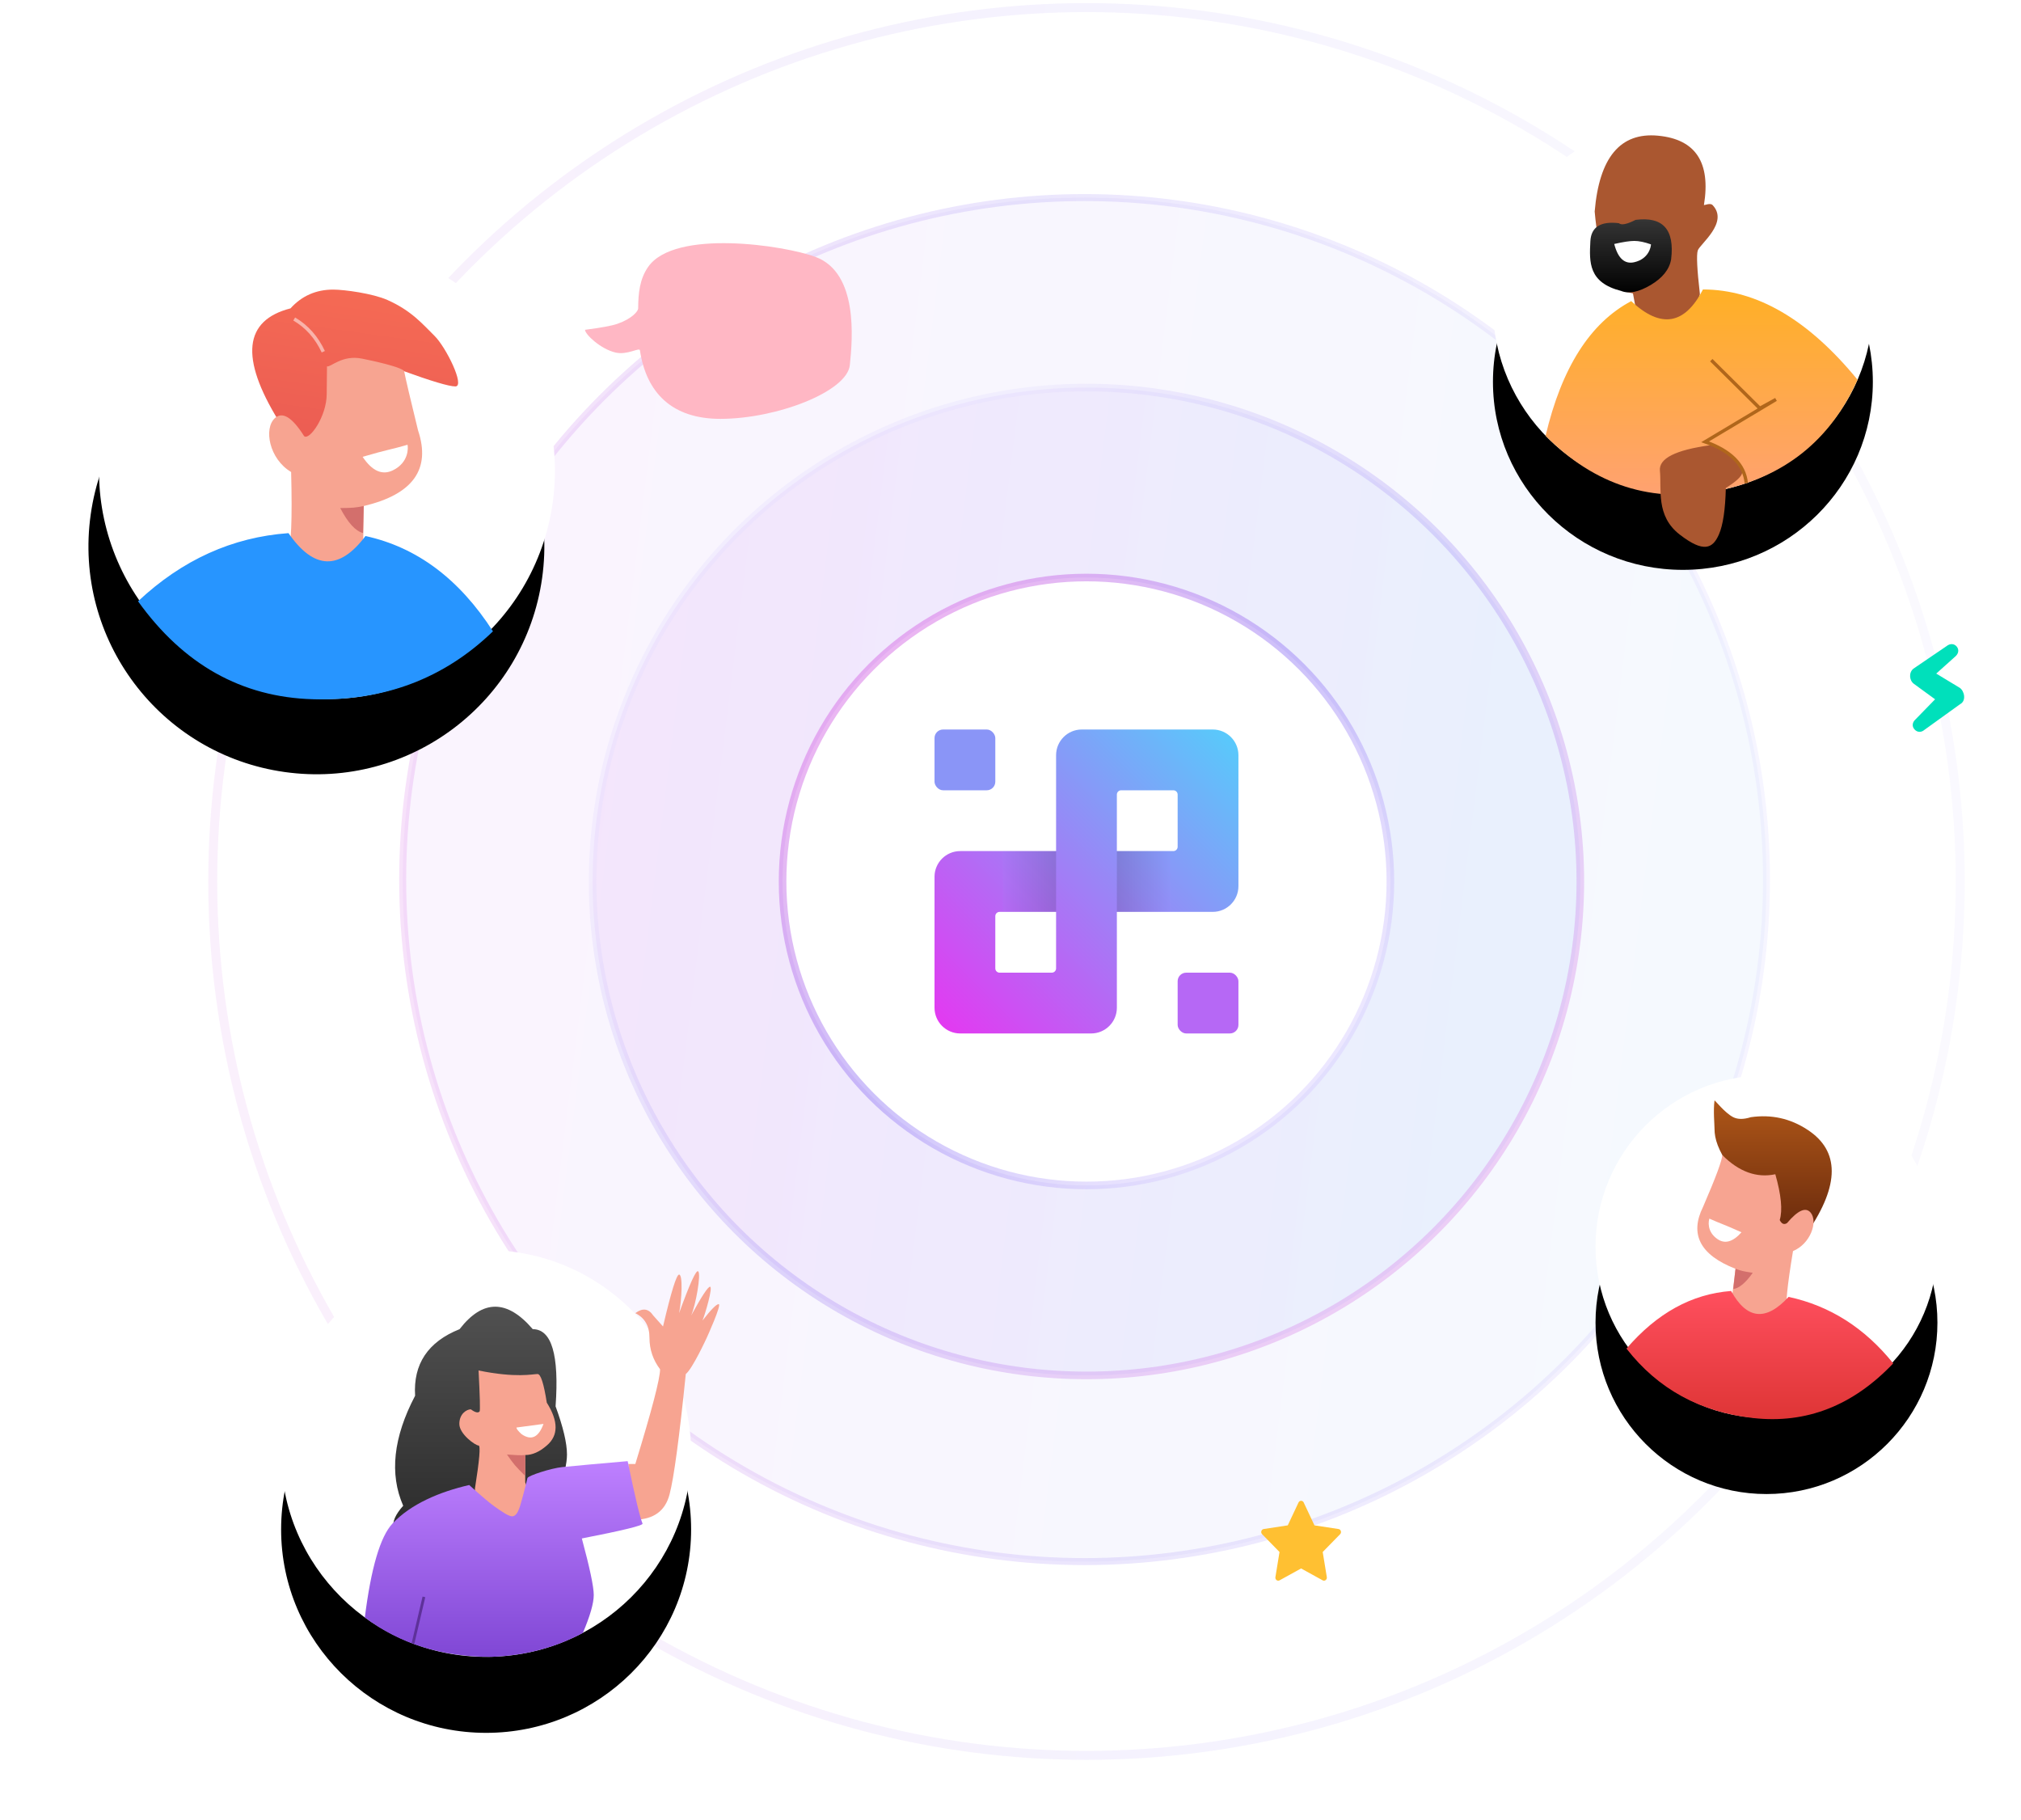 <?xml version="1.0" encoding="UTF-8"?>
<svg width="532px" height="479px" viewBox="0 0 532 479" version="1.1" xmlns="http://www.w3.org/2000/svg" xmlns:xlink="http://www.w3.org/1999/xlink">
    <!-- Generator: sketchtool 55.1 (78136) - https://sketchapp.com -->
    <title>AB4E0C59-3D48-4D7C-BE0F-39390A1F7015</title>
    <desc>Created with sketchtool.</desc>
    <defs>
        <linearGradient x1="97.797%" y1="40.454%" x2="0%" y2="47.135%" id="linearGradient-1">
            <stop stop-color="#D4CBFF" offset="0%"></stop>
            <stop stop-color="#9B84F6" offset="50.369%"></stop>
            <stop stop-color="#D56EE5" offset="100%"></stop>
        </linearGradient>
        <linearGradient x1="-52.848%" y1="37.272%" x2="138.71%" y2="61.083%" id="linearGradient-2">
            <stop stop-color="#E636F1" offset="0%"></stop>
            <stop stop-color="#55CDFB" offset="100%"></stop>
        </linearGradient>
        <linearGradient x1="84.649%" y1="68.765%" x2="22.473%" y2="10.748%" id="linearGradient-3">
            <stop stop-color="#E4DDFF" offset="0%"></stop>
            <stop stop-color="#9B84F6" offset="50.369%"></stop>
            <stop stop-color="#D56EE5" offset="100%"></stop>
        </linearGradient>
        <linearGradient x1="88.728%" y1="74.517%" x2="22.473%" y2="10.748%" id="linearGradient-4">
            <stop stop-color="#DAD0FF" offset="0%"></stop>
            <stop stop-color="#9B84F6" offset="50.369%"></stop>
            <stop stop-color="#D56EE5" offset="100%"></stop>
        </linearGradient>
        <linearGradient x1="0%" y1="100%" x2="100%" y2="0%" id="linearGradient-5">
            <stop stop-color="#E636F1" offset="0%"></stop>
            <stop stop-color="#55CDFB" offset="100%"></stop>
        </linearGradient>
        <linearGradient x1="2.757%" y1="47.581%" x2="100%" y2="47.581%" id="linearGradient-6">
            <stop stop-color="#9B84F6" offset="0%"></stop>
            <stop stop-color="#000000" offset="100%"></stop>
        </linearGradient>
        <filter x="0.0%" y="0.0%" width="100.0%" height="100.0%" filterUnits="objectBoundingBox" id="filter-7">
            <feGaussianBlur stdDeviation="0" in="SourceGraphic"></feGaussianBlur>
        </filter>
        <filter x="0.0%" y="0.0%" width="100.0%" height="100.0%" filterUnits="objectBoundingBox" id="filter-8">
            <feGaussianBlur stdDeviation="0" in="SourceGraphic"></feGaussianBlur>
        </filter>
        <circle id="path-9" cx="69" cy="268" r="13"></circle>
        <mask id="mask-10" maskContentUnits="userSpaceOnUse" maskUnits="objectBoundingBox" x="0" y="0" width="26" height="26" fill="white">
            <use xlink:href="#path-9"></use>
        </mask>
        <ellipse id="path-11" cx="53.963" cy="53.538" rx="53.963" ry="53.538"></ellipse>
        <filter x="-42.6%" y="-24.3%" width="185.2%" height="185.9%" filterUnits="objectBoundingBox" id="filter-12">
            <feMorphology radius="8" operator="erode" in="SourceAlpha" result="shadowSpreadOuter1"></feMorphology>
            <feOffset dx="0" dy="20" in="shadowSpreadOuter1" result="shadowOffsetOuter1"></feOffset>
            <feGaussianBlur stdDeviation="20" in="shadowOffsetOuter1" result="shadowBlurOuter1"></feGaussianBlur>
            <feColorMatrix values="0 0 0 0 0.599   0 0 0 0 0.396   0 0 0 0 0.957  0 0 0 0.3 0" type="matrix" in="shadowBlurOuter1"></feColorMatrix>
        </filter>
        <linearGradient x1="50%" y1="0%" x2="50%" y2="100%" id="linearGradient-13">
            <stop stop-color="#525252" offset="0%"></stop>
            <stop stop-color="#292929" offset="100%"></stop>
        </linearGradient>
        <linearGradient x1="50%" y1="0%" x2="50%" y2="100%" id="linearGradient-14">
            <stop stop-color="#BE80FF" offset="0%"></stop>
            <stop stop-color="#8047D5" offset="100%"></stop>
        </linearGradient>
        <ellipse id="path-15" cx="50" cy="49.492" rx="50" ry="49.492"></ellipse>
        <filter x="-46.0%" y="-26.3%" width="192.0%" height="192.9%" filterUnits="objectBoundingBox" id="filter-16">
            <feMorphology radius="8" operator="erode" in="SourceAlpha" result="shadowSpreadOuter1"></feMorphology>
            <feOffset dx="0" dy="20" in="shadowSpreadOuter1" result="shadowOffsetOuter1"></feOffset>
            <feGaussianBlur stdDeviation="20" in="shadowOffsetOuter1" result="shadowBlurOuter1"></feGaussianBlur>
            <feColorMatrix values="0 0 0 0 0.599   0 0 0 0 0.396   0 0 0 0 0.957  0 0 0 0.3 0" type="matrix" in="shadowBlurOuter1"></feColorMatrix>
        </filter>
        <linearGradient x1="50%" y1="100%" x2="50%" y2="3.061617e-15%" id="linearGradient-17">
            <stop stop-color="#FFA174" offset="0%"></stop>
            <stop stop-color="#FFB025" offset="100%"></stop>
        </linearGradient>
        <linearGradient x1="50%" y1="0%" x2="50%" y2="100%" id="linearGradient-18">
            <stop stop-color="#373737" offset="0%"></stop>
            <stop stop-color="#000000" offset="100%"></stop>
        </linearGradient>
        <ellipse id="path-19" cx="45" cy="45.111" rx="45" ry="45.111"></ellipse>
        <filter x="-51.1%" y="-28.8%" width="202.2%" height="202.0%" filterUnits="objectBoundingBox" id="filter-20">
            <feMorphology radius="8" operator="erode" in="SourceAlpha" result="shadowSpreadOuter1"></feMorphology>
            <feOffset dx="0" dy="20" in="shadowSpreadOuter1" result="shadowOffsetOuter1"></feOffset>
            <feGaussianBlur stdDeviation="20" in="shadowOffsetOuter1" result="shadowBlurOuter1"></feGaussianBlur>
            <feColorMatrix values="0 0 0 0 0.599   0 0 0 0 0.396   0 0 0 0 0.957  0 0 0 0.3 0" type="matrix" in="shadowBlurOuter1"></feColorMatrix>
        </filter>
        <linearGradient x1="50%" y1="0%" x2="50%" y2="100%" id="linearGradient-21">
            <stop stop-color="#AF5718" offset="0%"></stop>
            <stop stop-color="#6A2A0D" offset="100%"></stop>
        </linearGradient>
        <linearGradient x1="50%" y1="0%" x2="50%" y2="100%" id="linearGradient-22">
            <stop stop-color="#FF4F5E" offset="0%"></stop>
            <stop stop-color="#DD3434" offset="100%"></stop>
        </linearGradient>
        <ellipse id="path-23" cx="60" cy="59.983" rx="60" ry="59.983"></ellipse>
        <filter x="-38.3%" y="-21.7%" width="176.7%" height="176.7%" filterUnits="objectBoundingBox" id="filter-24">
            <feMorphology radius="8" operator="erode" in="SourceAlpha" result="shadowSpreadOuter1"></feMorphology>
            <feOffset dx="0" dy="20" in="shadowSpreadOuter1" result="shadowOffsetOuter1"></feOffset>
            <feGaussianBlur stdDeviation="20" in="shadowOffsetOuter1" result="shadowBlurOuter1"></feGaussianBlur>
            <feColorMatrix values="0 0 0 0 0.599   0 0 0 0 0.396   0 0 0 0 0.957  0 0 0 0.3 0" type="matrix" in="shadowBlurOuter1"></feColorMatrix>
        </filter>
        <linearGradient x1="50%" y1="0%" x2="50%" y2="100%" id="linearGradient-25">
            <stop stop-color="#F56A54" offset="0%"></stop>
            <stop stop-color="#EB5C53" offset="100%"></stop>
        </linearGradient>
    </defs>
    <g id="Help/demo/affiliate" stroke="none" stroke-width="1" fill="none" fill-rule="evenodd">
        <g id="Affiliate-LP" transform="translate(-970, -158)">
            <g id="partners-image" transform="translate(988, 160)">
                <g id="logo" transform="translate(38, 0)">
                    <circle id="Oval" stroke="url(#linearGradient-1)" stroke-width="2.359" opacity="0.1" stroke-linecap="square" transform="translate(230, 230) rotate(-360) translate(-230, -230) " cx="230" cy="230" r="230"></circle>
                    <circle id="Oval" fill="url(#linearGradient-2)" opacity="0.07" cx="229.5" cy="229.5" r="179.5"></circle>
                    <circle id="Oval" stroke="url(#linearGradient-1)" stroke-width="1.841" opacity="0.2" stroke-linecap="square" transform="translate(229.5, 229.5) rotate(-360) translate(-229.5, -229.5) " cx="229.5" cy="229.5" r="179.5"></circle>
                    <circle id="Oval" fill="url(#linearGradient-2)" opacity="0.1" cx="230" cy="230" r="130"></circle>
                    <circle id="Oval" stroke="url(#linearGradient-3)" stroke-width="2" opacity="0.3" stroke-linecap="square" transform="translate(230, 230) scale(-1, -1) translate(-230, -230) " cx="230" cy="230" r="130"></circle>
                    <circle id="Oval" fill="#FFFFFF" cx="230" cy="230" r="80"></circle>
                    <circle id="Oval" stroke="url(#linearGradient-4)" stroke-width="2" opacity="0.5" stroke-linecap="square" cx="230" cy="230" r="80"></circle>
                    <path d="M196.768,222 L222,222 L222,238 L207.128,238 C206.505,238 206,238.505 206,239.128 L206,252.872 C206,253.495 206.505,254 207.128,254 L220.872,254 C221.495,254 222,253.495 222,252.872 L222,196.768 C222,193.03 225.03,190 228.768,190 L263.232,190 C266.97,190 270,193.03 270,196.768 L270,231.232 C270,234.97 266.97,238 263.232,238 L238,238 L238,222 L252.872,222 C253.495,222 254,221.495 254,220.872 L254,207.128 C254,206.505 253.495,206 252.872,206 L239.128,206 C238.505,206 238,206.505 238,207.128 L238,263.232 C238,266.97 234.97,270 231.232,270 L196.768,270 C193.03,270 190,266.97 190,263.232 L190,228.768 C190,225.03 193.03,222 196.768,222 Z" id="Rectangle-21" fill="url(#linearGradient-5)"></path>
                    <polygon id="shadow" fill-opacity="0.12" fill="url(#linearGradient-6)" transform="translate(245, 230) rotate(-180) translate(-245, -230) " points="238 222 252 222 252 238 238 238"></polygon>
                    <polygon id="shadow" fill-opacity="0.12" fill="url(#linearGradient-6)" transform="translate(215, 230) scale(-1, 1) rotate(-180) translate(-215, -230) " points="208 222 222 222 222 238 208 238"></polygon>
                    <rect id="Rectangle-22" fill="#8A95F7" filter="url(#filter-7)" x="190" y="190" width="16" height="16" rx="2.256"></rect>
                    <rect id="Rectangle-22" fill="#B668F5" filter="url(#filter-8)" x="254" y="254" width="16" height="16" rx="2.256"></rect>
                </g>
                <path d="M171.623,108.24 C186.431,108.24 204.977,101.101 205.71,94.077 C206.443,87.054 207.92,69.842 196.713,65.634 C188.552,62.569 159.632,58.197 152.617,68.241 C150.379,71.446 150.014,75.17 149.99,79.187 C149.985,79.884 148.403,81.873 144.499,83.235 C143.08,83.731 140.247,84.253 136,84.802 C136,85.985 140.066,89.845 143.996,90.779 C147.152,91.529 150.324,89.357 150.451,90.2 C152.148,101.436 158.949,108.24 171.623,108.24 Z" id="Oval" fill="#FFB7C4"></path>
                <path d="M497.505,186.751 C497.87,187.794 498.792,188.413 499.835,188.048 C500.877,187.682 501.242,186.629 500.877,185.587 L498.285,175.359 C497.78,173.835 495.792,173.241 494.498,174.086 L488.756,177.945 L485.549,171.298 C485.144,170.27 484.21,169.73 483.182,170.135 C482.154,170.54 481.75,171.523 482.155,172.551 L485.302,183.715 C485.549,185.587 488.171,185.957 489.388,185.07 L495.008,180.541 L497.505,186.751 Z" id="Path" fill="#00E0BB" fill-rule="nonzero" transform="translate(491.507, 179.077) rotate(-110) translate(-491.507, -179.077) "></path>
                <use id="Oval-Copy" stroke="#9C83F6" mask="url(#mask-10)" stroke-width="13" stroke-dasharray="3.25,10.4" xlink:href="#path-9"></use>
                <path d="M325.18,393.443 L328.014,399.465 L334.35,400.431 C334.972,400.527 335.22,401.328 334.77,401.787 L330.185,406.475 L331.267,413.095 C331.373,413.745 330.723,414.239 330.168,413.933 L324.5,410.808 L318.832,413.934 C318.277,414.24 317.627,413.745 317.733,413.095 L318.815,406.475 L314.23,401.787 C313.78,401.328 314.028,400.526 314.65,400.431 L320.986,399.465 L323.82,393.443 C324.099,392.852 324.902,392.852 325.18,393.443 Z" id="favorites-copy-3" fill="#FFC032"></path>
                <g id="Group" transform="translate(56, 327)">
                    <g id="Oval">
                        <use fill="black" fill-opacity="1" filter="url(#filter-12)" xlink:href="#path-11"></use>
                        <use fill="#FFFFFF" fill-rule="evenodd" xlink:href="#path-11"></use>
                    </g>
                    <g id="Group-2" transform="translate(21.946, 5.566)">
                        <path d="M50.303,35.568 C51.275,22.029 49.272,15.26 44.293,15.26 C37.543,7.379 31.123,7.379 25.033,15.26 C16.705,18.593 12.802,24.434 13.324,32.782 C7.577,43.739 6.532,53.391 10.189,61.739 C6.047,66.385 6.831,69.516 12.541,71.13 C18.25,72.744 24.957,70.839 32.659,65.416 C40.791,67.928 46.089,67.194 48.552,63.215 C49.97,60.926 53.303,53.159 53.303,48.25 C53.303,45.265 52.303,41.038 50.303,35.568 Z" id="Path-52" fill="url(#linearGradient-13)"></path>
                        <path d="M29.079,57.191 C30.274,49.651 30.59,45.881 30.028,45.881 C29.184,45.881 24.967,42.879 24.967,40.199 C24.967,37.518 26.908,36.358 27.993,36.358 C29.136,37.196 29.906,37.382 30.302,36.916 C30.481,36.705 30.39,33.112 30.028,26.137 C39.91,28.166 44.334,27.071 45.572,27.071 C46.396,27.071 47.202,29.581 47.988,34.602 C51.075,39.496 51.075,43.256 47.988,45.881 C46.07,47.552 44.18,48.388 42.317,48.388 L42.317,55.567 L44.798,62.693 C42.948,65.173 40.897,66.44 38.644,66.496 C36.392,66.551 33.203,65.413 29.079,63.081 L29.079,57.191 Z" id="Path-51" fill="#F7A491"></path>
                        <path d="M69.435,50.742 L71.296,50.742 C75.638,36.588 77.809,28.28 77.809,25.819 C75.948,23.357 75.017,20.588 75.017,17.511 C75.017,14.434 73.777,12.28 71.296,11.05 C73.198,9.614 74.769,9.82 76.009,11.666 L78.586,14.552 C80.721,5.447 82.131,0.895 82.817,0.895 C83.844,0.895 83.517,7.547 82.817,11.05 C85.646,3.224 87.322,-0.445 87.847,0.043 C88.633,0.775 87.234,8.78 85.993,11.666 C88.753,6.621 90.408,4.098 90.959,4.098 C91.785,4.098 89.706,11.213 88.979,12.991 C91.216,10.113 92.634,8.673 93.232,8.673 C94.13,8.673 90.102,17.511 90.102,17.511 C90.102,17.511 86.338,25.712 84.577,27.073 C82.862,43.921 81.435,54.493 80.296,58.788 C79.156,63.084 76.156,65.294 71.296,65.416 L69.435,50.742 Z" id="Path-50" fill="#F7A491"></path>
                        <path d="M7.359,66.434 C12.214,61.235 19.93,58.029 27.568,56.28 C30.779,59.18 32.978,61.047 34.165,61.882 C36.229,63.335 38.14,64.7 39.077,64.502 C40.544,64.191 41.029,61.462 41.743,59.008 C42.162,57.569 42.518,55.972 42.891,54.46 C43.05,53.814 49.138,51.854 52.034,51.565 C55.858,51.182 61.605,50.661 69.278,49.999 C71.173,59.197 72.479,64.675 73.196,66.434 C73.396,66.923 68.069,68.227 57.216,70.347 C59.306,78.093 60.351,83.05 60.351,85.217 C60.351,87.384 59.397,90.715 57.488,95.209 C50.204,99.115 42.125,101.216 33.251,101.511 C20.355,101.511 9.302,98.056 0.091,91.146 C1.732,78.102 4.155,69.865 7.359,66.434 Z" id="Path-49" fill="url(#linearGradient-14)"></path>
                        <path d="M47.121,40.199 C45.817,43.782 43.882,44.671 41.318,42.867 C40.439,42.063 39.999,41.491 39.999,41.153 L47.121,40.199 Z" id="Path-3" fill="#FFFFFF"></path>
                        <path d="M15.644,85.723 L12.772,97.974" id="Path-4" stroke="#5E319A" stroke-width="0.732"></path>
                        <path d="M42.317,48.388 C41.705,48.444 41.067,48.46 40.403,48.434 C39.74,48.409 38.773,48.347 37.504,48.25 C38.332,49.46 39.029,50.397 39.595,51.061 C40.16,51.726 41.059,52.663 42.29,53.873 L42.317,48.388 Z" id="Path-5" fill="#D36F6C"></path>
                    </g>
                </g>
                <g id="Group-3" transform="translate(425, 85.5) scale(-1, 1) translate(-425, -85.5) translate(375, 29)">
                    <g id="Oval">
                        <use fill="black" fill-opacity="1" filter="url(#filter-16)" xlink:href="#path-15"></use>
                        <use fill="#FFFFFF" fill-rule="evenodd" xlink:href="#path-15"></use>
                    </g>
                    <path d="M45.545,46.215 C46.273,39.893 46.456,36.133 46.091,34.936 C45.592,33.296 37.833,27.565 42.177,22.983 C42.77,22.357 44.15,22.983 44.464,22.983 C42.628,11.73 46.663,5.639 56.568,4.711 C66.473,3.782 72.025,10.437 73.224,24.675 C72.21,36.205 69.581,43.224 65.336,45.731 L63.148,46.215 L62.15,51.593 L48.817,56.244 L45.545,46.576" id="Path-56" fill="#AA5730"></path>
                    <path d="M4.032,68.943 C17.003,53.105 30.565,45.186 44.718,45.186 C49.527,54.518 55.822,55.541 63.603,48.252 C74.413,53.977 81.927,65.794 86.145,83.701 C73.153,96.769 58.006,101.578 40.705,98.128 C23.419,94.681 11.195,84.953 4.032,68.943 Z" id="Path-53" fill="url(#linearGradient-17)"></path>
                    <path d="M42.774,86.17 C51.949,87.425 56.375,89.666 56.053,92.892 C55.569,97.732 57.203,104.764 50.859,109.681 C44.515,114.598 42.145,113.365 40.524,109.681 C39.444,107.225 38.835,103.141 38.699,97.429 C35.425,95.399 34.017,93.887 34.474,92.892 C34.77,91.734 35.924,90.372 37.936,88.808 C39.948,87.243 41.561,86.364 42.774,86.17 Z" id="Path-55" fill="#AA5730"></path>
                    <path d="M42.53,63.793 L29.75,76.466 L25.5,74.131 L44.15,85.28 C37.416,87.661 33.803,91.287 33.314,96.158" id="Path-54" stroke="#B0661B" stroke-width="0.885"></path>
                    <path d="M53.099,37.252 C52.145,29.401 55.26,25.94 62.446,26.867 C64.742,28.035 66.208,28.327 66.845,27.743 C71.651,27.167 74.155,28.743 74.356,32.47 C74.657,38.061 74.85,43.381 66.265,45.569 C64.233,46.398 61.644,45.882 58.499,44.022 C55.355,42.161 53.555,39.905 53.099,37.252 Z" id="Path-57" fill="url(#linearGradient-18)"></path>
                    <path d="M68.077,33.213 C67.093,37.005 65.325,38.604 62.775,38.008 C58.95,37.114 58.407,33.926 58.407,33.316 C60.12,32.713 61.578,32.411 62.778,32.411 C63.979,32.411 65.745,32.678 68.077,33.213 Z" id="Path-3" fill="#FFFFFF"></path>
                </g>
                <g id="Group-4" transform="translate(402, 281)">
                    <g id="Oval">
                        <use fill="black" fill-opacity="1" filter="url(#filter-20)" xlink:href="#path-19"></use>
                        <use fill="#FFFFFF" fill-rule="evenodd" xlink:href="#path-19"></use>
                    </g>
                    <path d="M55.862,41.222 C64.28,28.869 64.28,19.923 55.862,14.384 C51.307,11.374 46.314,10.259 40.883,11.037 C38.99,11.638 37.446,11.638 36.251,11.037 C34.005,9.906 31.351,6.423 31.321,6.65 C30.964,9.319 31.321,12.86 31.321,14.082 C31.321,16.776 32.268,19.61 35.269,24.123 C39.924,31.123 44.332,36.823 48.491,41.222 L55.862,41.222 Z" id="Path-60" fill="url(#linearGradient-21)"></path>
                    <path d="M35.69,60.278 L36.853,50.944 C27.543,47.315 24.698,41.87 28.319,34.611 C31.681,26.833 33.362,22.296 33.362,21 C37.759,25.407 42.414,27.093 47.328,26.056 C48.879,31.5 49.267,35.519 48.491,38.111 C49.009,39.148 49.655,39.407 50.431,38.889 C53.276,35.519 55.345,34.611 56.638,36.167 C58.578,38.5 56.638,44.333 51.983,46.278 C50.431,55.611 49.914,60.926 50.431,62.222 C50.948,63.519 47.586,64.815 40.345,66.111 L35.69,60.278 Z" id="Path-59" fill="#F7A491"></path>
                    <path d="M38.06,39.563 C36.862,42.734 35.115,44.048 32.819,43.503 C29.373,42.687 28.881,39.787 28.881,39.232 C30.405,39.313 31.708,39.353 32.789,39.355 C33.87,39.356 35.627,39.425 38.06,39.563 Z" id="Path-3" fill="#FFFFFF" transform="translate(33.47, 41.428) rotate(21) translate(-33.47, -41.428) "></path>
                    <path d="M8.147,71.944 C16.164,62.611 25.345,57.556 35.69,56.778 C39.828,64.296 44.871,64.815 50.819,58.333 C61.681,60.667 70.862,66.5 78.362,75.833 C67.759,86.981 55.474,91.778 41.509,90.222 C27.543,88.667 16.422,82.574 8.147,71.944 Z" id="Path-58" fill="url(#linearGradient-22)"></path>
                    <path d="M36.853,50.944 C37.601,51.215 38.257,51.416 38.82,51.546 C39.383,51.675 40.24,51.824 41.389,51.991 C39.488,54.669 37.775,56.092 36.251,56.259 L36.853,50.944 Z" id="Path-6" fill="#D36F6C"></path>
                </g>
                <g id="Group-4-Copy" transform="translate(68, 122.5) scale(-1, 1) rotate(-8) translate(-68, -122.5) translate(8, 62)">
                    <g id="Oval">
                        <use fill="black" fill-opacity="1" filter="url(#filter-24)" xlink:href="#path-23"></use>
                        <use fill="#FFFFFF" fill-rule="evenodd" xlink:href="#path-23"></use>
                    </g>
                    <path d="M74.483,48.607 C86.863,33.634 87.191,23.735 75.467,18.909 C72.975,15.232 69.494,13.079 65.025,12.451 C62.119,12.042 54.566,12.015 50.516,13.171 C43.777,15.095 40.373,18.248 36.937,20.784 C33.501,23.32 27.039,32.849 29.631,33.214 C31.287,33.447 36.156,32.706 44.24,30.992 C56.327,29.658 63.132,37.598 64.655,54.812 L74.483,48.607 Z" id="Path-60" fill="url(#linearGradient-25)"></path>
                    <path d="M47.586,80.15 L49.138,67.739 C36.724,62.913 32.931,55.674 37.759,46.021 C40.916,38.113 42.852,33.125 43.566,31.057 C44.505,30.368 48.289,29.813 54.919,29.391 C60.383,29.043 62.846,32.885 63.835,32.676 C63.469,35.628 63.154,38.042 62.891,39.92 C62.074,45.735 65.69,52.744 67.241,51.709 C71.034,47.228 73.793,46.021 75.517,48.09 C78.103,51.192 75.517,58.949 69.31,61.534 C67.241,73.944 66.552,81.011 67.241,82.735 C67.931,84.459 63.448,86.182 53.793,87.906 L47.586,80.15 Z" id="Path-59" fill="#F7A491"></path>
                    <path d="M50.746,52.601 C49.146,56.82 46.815,58.569 43.755,57.848 C39.164,56.766 38.511,52.909 38.511,52.171 C40.543,52.276 42.279,52.329 43.72,52.329 C45.161,52.33 47.503,52.42 50.746,52.601 Z" id="Path-3" fill="#FFFFFF" transform="translate(44.628, 55.088) rotate(21) translate(-44.628, -55.088) "></path>
                    <path d="M10.862,95.662 C21.552,83.252 33.793,76.53 47.586,75.496 C53.103,85.493 59.828,86.182 67.759,77.564 C82.241,80.667 94.483,88.423 104.483,100.833 C90.345,115.657 73.966,122.034 55.345,119.966 C36.724,117.897 21.897,109.796 10.862,95.662 Z" id="Path-58" fill="#2795FF"></path>
                    <path d="M49.138,67.739 C50.135,68.099 51.009,68.366 51.76,68.539 C52.511,68.711 53.653,68.909 55.186,69.13 C52.651,72.691 50.367,74.583 48.334,74.807 L49.138,67.739 Z" id="Path-6" fill="#D36F6C"></path>
                    <path d="M74.113,21.545 C70.536,23.019 67.609,25.507 65.333,29.009" id="Path-2" stroke="#FFFFFF" stroke-width="0.923" opacity="0.5"></path>
                </g>
            </g>
        </g>
    </g>
</svg>